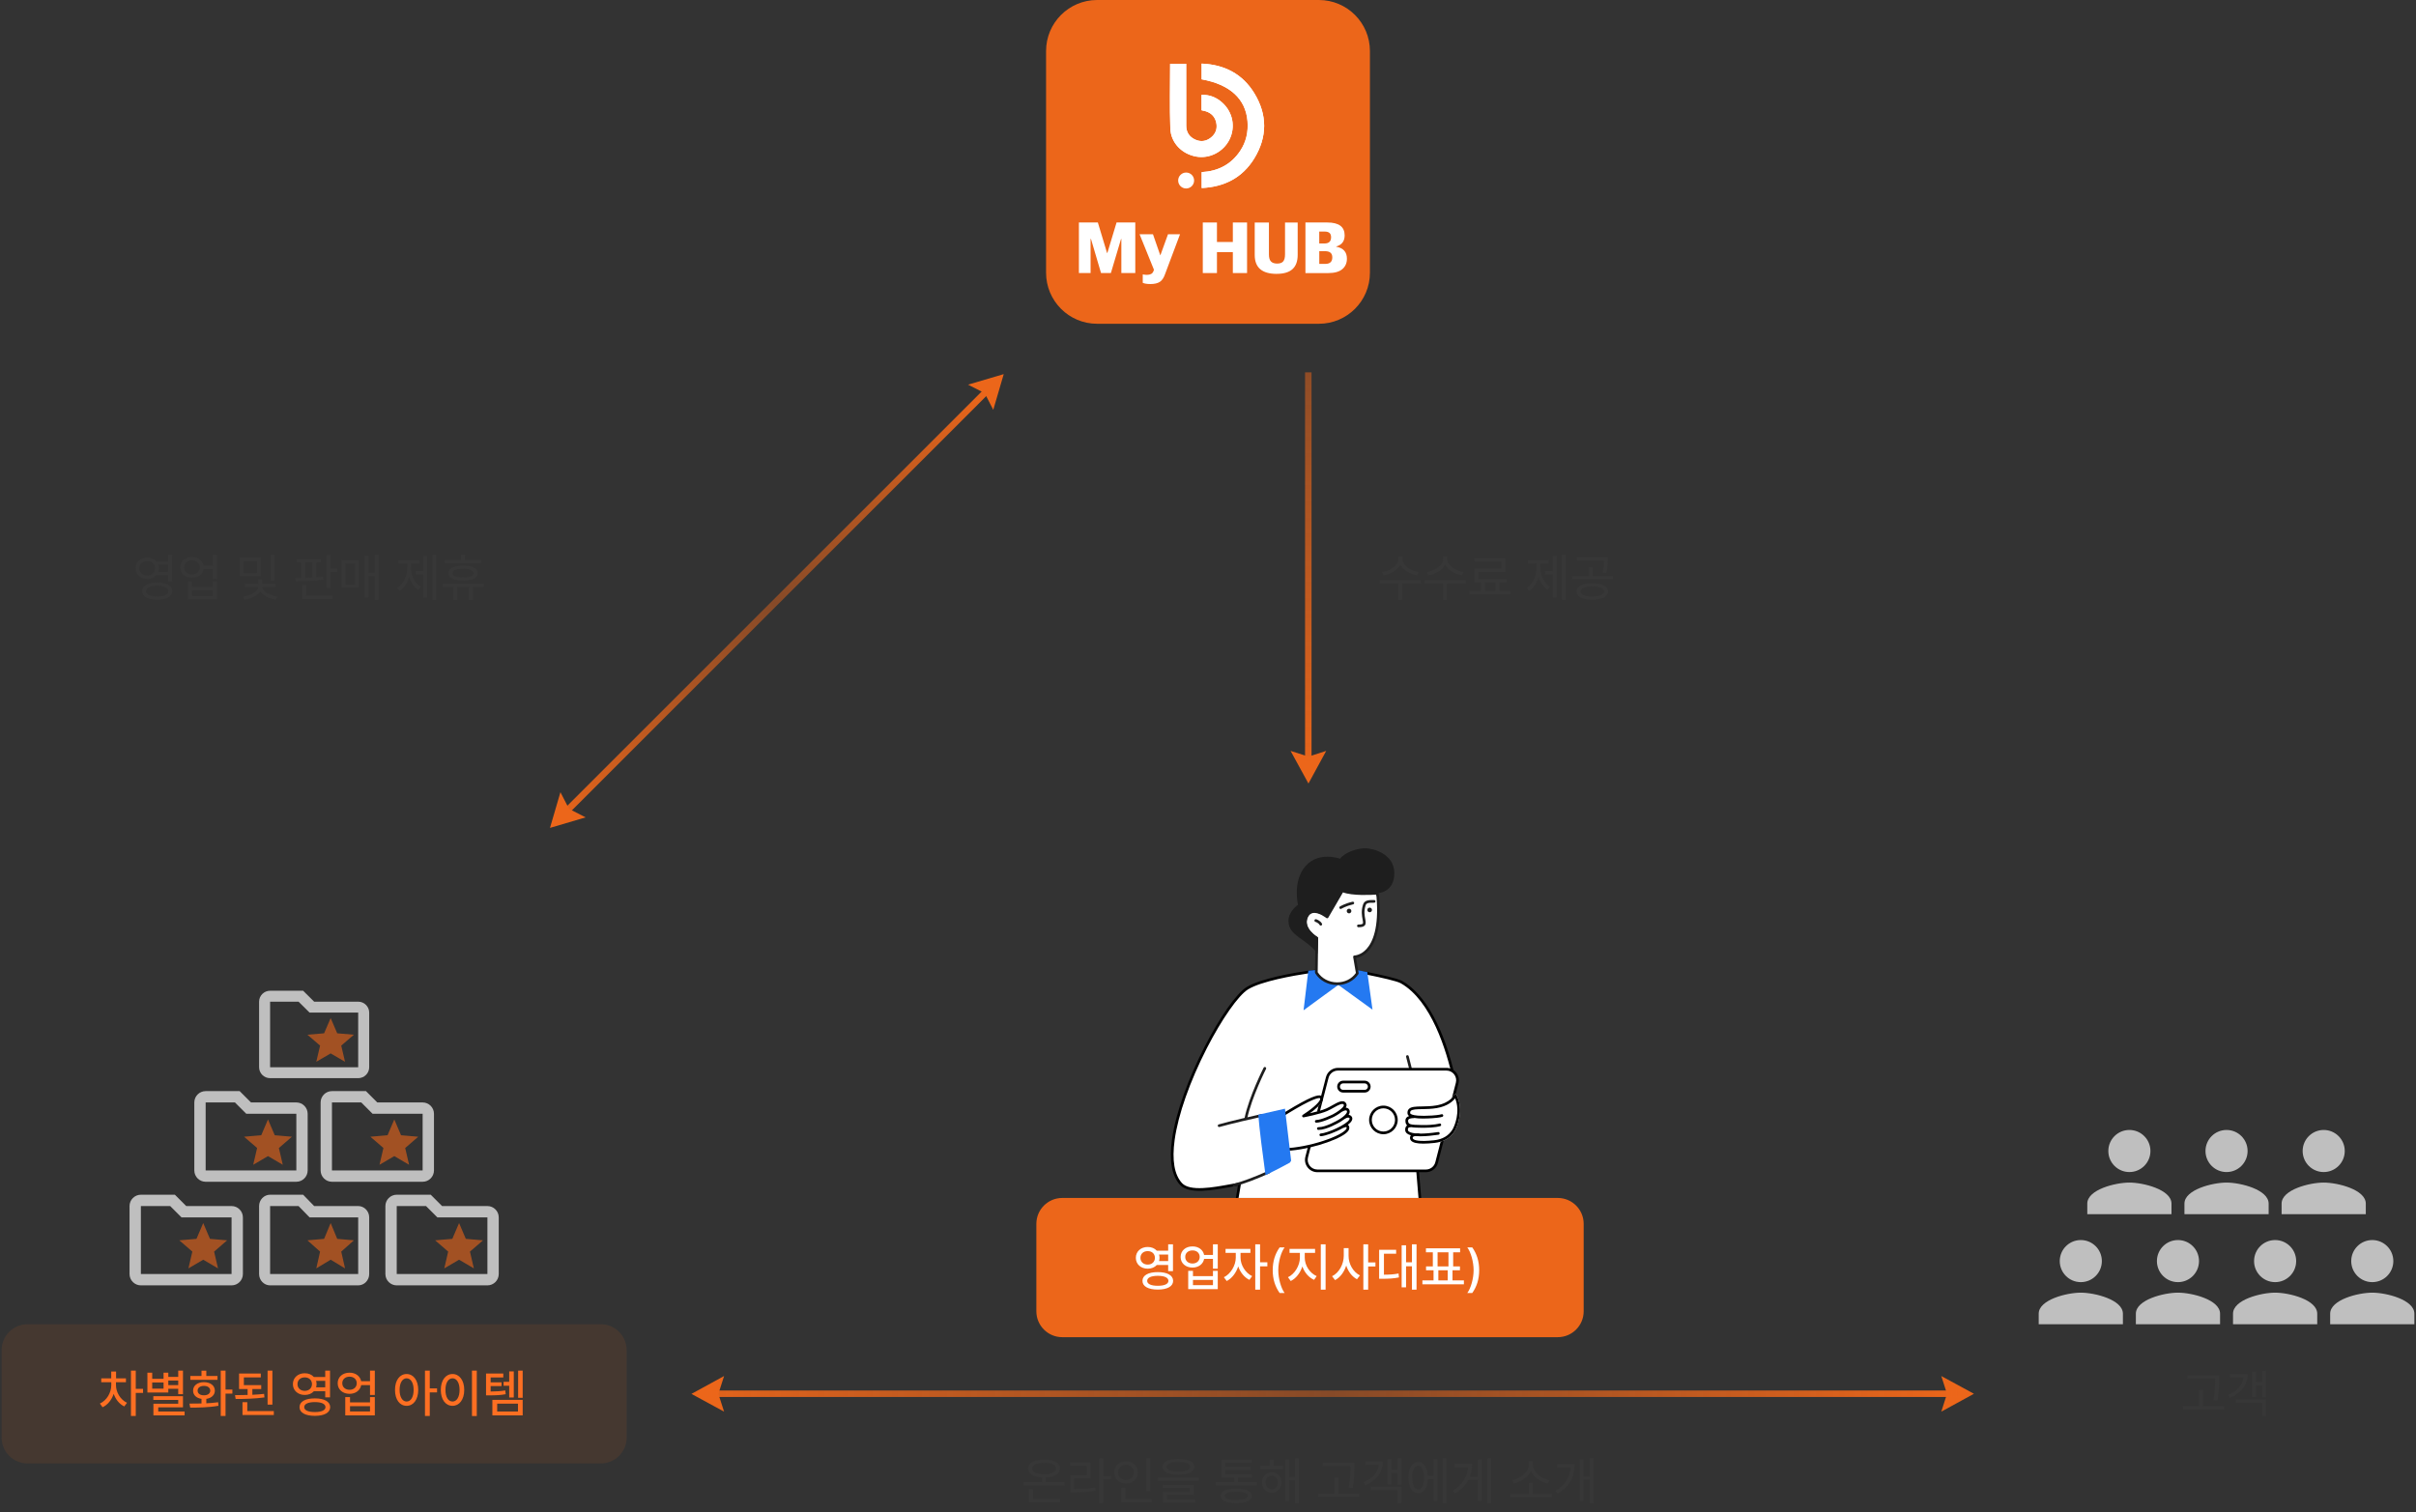 <svg width="746" height="467" viewBox="0 0 746 467" fill="none" xmlns="http://www.w3.org/2000/svg">
<rect x="0" y="0" width="746" height="467" fill="#333333" stroke="none"/>
<path d="M433.031 172.672C433.039 174.633 435.586 176.32 438.094 176.672L437.594 177.672C435.438 177.312 433.297 176.117 432.406 174.414C431.516 176.133 429.383 177.312 427.219 177.672L426.719 176.672C429.227 176.32 431.766 174.664 431.766 172.672V171.875H433.031V172.672ZM426.062 180.234V179.203H438.719V180.234H432.969V185.266H431.766V180.234H426.062ZM446.859 172.672C446.867 174.633 449.414 176.32 451.922 176.672L451.422 177.672C449.266 177.312 447.125 176.117 446.234 174.414C445.344 176.133 443.211 177.312 441.047 177.672L440.547 176.672C443.055 176.32 445.594 174.664 445.594 172.672V171.875H446.859V172.672ZM439.891 180.234V179.203H452.547V180.234H446.797V185.266H445.594V180.234H439.891ZM466.438 182.516V183.547H453.719V182.516H457.297V179.875H455.312V175.594H463.625V173.422H455.281V172.406H464.828V176.609H456.531V178.859H465.156V179.875H462.984V182.516H466.438ZM458.5 182.516H461.781V179.875H458.5V182.516ZM483.438 171.375V185.266H482.266V171.375H483.438ZM471.391 181.562C473.328 180.406 474.461 177.867 474.453 175.344V174.031H471.781V173.016H478.188V174.031H475.641V175.344C475.641 177.742 476.727 180.141 478.641 181.25L477.891 182.156C476.523 181.336 475.555 179.836 475.07 178.07C474.57 179.984 473.562 181.617 472.172 182.484L471.391 181.562ZM477.125 177.391V176.391H479.469V171.719H480.625V184.547H479.469V177.391H477.125ZM491.672 180.156C494.648 180.156 496.539 181.094 496.547 182.703C496.539 184.297 494.648 185.234 491.672 185.234C488.695 185.234 486.805 184.297 486.812 182.703C486.805 181.094 488.695 180.156 491.672 180.156ZM485.406 178.859V177.859H490.641V175.172H491.844V177.859H498.047V178.859H485.406ZM486.906 173.094V172.094H496.438V173.266C496.43 174.391 496.43 175.516 496.047 176.953L494.844 176.812C495.219 175.383 495.219 174.351 495.219 173.266V173.094H486.906ZM488.031 182.703C488.023 183.672 489.461 184.266 491.672 184.266C493.891 184.266 495.312 183.672 495.328 182.703C495.312 181.711 493.891 181.101 491.672 181.094C489.461 181.101 488.023 181.711 488.031 182.703Z" fill="#373737"/>
<path d="M45.466 172.219C46.638 172.211 47.63 172.656 48.279 173.391H51.919V171.375H53.154V179.609H51.919V177.625H48.279C47.638 178.359 46.638 178.805 45.466 178.797C43.388 178.805 41.849 177.445 41.857 175.516C41.849 173.57 43.388 172.211 45.466 172.219ZM43.029 175.516C43.029 176.805 44.044 177.758 45.466 177.75C46.841 177.758 47.872 176.805 47.872 175.516C47.872 174.195 46.841 173.273 45.466 173.281C44.044 173.273 43.029 174.195 43.029 175.516ZM43.888 182.578C43.88 180.906 45.661 179.937 48.544 179.937C51.419 179.937 53.2 180.906 53.2 182.578C53.2 184.266 51.419 185.234 48.544 185.234C45.661 185.234 43.88 184.266 43.888 182.578ZM45.091 182.578C45.083 183.625 46.411 184.258 48.544 184.25C50.677 184.258 52.005 183.625 51.997 182.578C52.005 181.523 50.677 180.898 48.544 180.891C46.411 180.898 45.083 181.523 45.091 182.578ZM48.864 174.391C48.989 174.734 49.06 175.109 49.06 175.516C49.06 175.906 48.989 176.273 48.872 176.609H51.919V174.391H48.864ZM59.294 172.031C61.154 172.023 62.575 173.109 62.841 174.703H65.747V171.375H66.982V178.828H65.747V175.719H62.849C62.607 177.359 61.177 178.453 59.294 178.453C57.177 178.453 55.677 177.141 55.685 175.234C55.677 173.351 57.177 172.023 59.294 172.031ZM56.857 175.234C56.857 176.5 57.864 177.414 59.294 177.422C60.693 177.414 61.7 176.5 61.7 175.234C61.7 173.953 60.693 173.062 59.294 173.078C57.864 173.062 56.857 173.953 56.857 175.234ZM58.029 185.078V179.531H59.263V181.297H65.747V179.531H66.982V185.078H58.029ZM59.263 184.078H65.747V182.281H59.263V184.078ZM80.56 172.281V177.937H74.044V172.281H80.56ZM75.044 184.266C77.435 184 79.732 182.648 79.732 181.266H75.622V180.312H79.747V178.953H80.966V180.312H85.122V181.266H80.997C80.99 182.617 83.224 183.969 85.607 184.266L85.185 185.219C83.099 184.93 81.193 183.945 80.365 182.664C79.529 183.976 77.575 184.93 75.482 185.219L75.044 184.266ZM75.247 176.969H79.357V173.281H75.247V176.969ZM83.56 179.359V171.375H84.763V179.359H83.56ZM99.091 172.703V173.703H97.669V178.305C98.38 178.258 99.083 178.187 99.747 178.109L99.841 179.031C97.021 179.469 93.755 179.539 91.341 179.531L91.2 178.516C91.763 178.516 92.365 178.508 92.997 178.492V173.703H91.591V172.703H99.091ZM93.325 184.969V180.641H94.529V183.937H102.654V184.969H93.325ZM94.2 178.469C94.943 178.453 95.708 178.422 96.466 178.383V173.703H94.2V178.469ZM100.794 181.609V171.391H102.013V175.609H104.107V176.656H102.013V181.609H100.794ZM116.888 171.375V185.266H115.7V177.906H113.763V184.562H112.591V171.672H113.763V176.891H115.7V171.375H116.888ZM105.497 181.531V173H110.81V181.531H105.497ZM106.654 180.547H109.654V173.984H106.654V180.547ZM134.7 171.375V185.266H133.529V171.375H134.7ZM122.654 181.562C124.591 180.406 125.724 177.867 125.716 175.344V174.031H123.044V173.016H129.45V174.031H126.904V175.344C126.904 177.742 127.99 180.141 129.904 181.25L129.154 182.156C127.786 181.336 126.818 179.836 126.333 178.07C125.833 179.984 124.825 181.617 123.435 182.484L122.654 181.562ZM128.388 177.391V176.391H130.732V171.719H131.888V184.547H130.732V177.391H128.388ZM148.575 172.922V173.922H137.31V172.922H142.372V171.297H143.575V172.922H148.575ZM136.654 181.266V180.25H149.372V181.266H146.013V185.297H144.794V181.266H141.2V185.297H139.966V181.266H136.654ZM138.45 177.016C138.435 175.539 140.138 174.719 142.982 174.719C145.802 174.719 147.505 175.539 147.513 177.016C147.505 178.484 145.802 179.312 142.982 179.312C140.138 179.312 138.435 178.484 138.45 177.016ZM139.716 177.016C139.7 177.867 140.911 178.367 142.982 178.359C145.029 178.367 146.232 177.867 146.247 177.016C146.232 176.156 145.029 175.672 142.982 175.656C140.911 175.672 139.7 176.156 139.716 177.016Z" fill="#373737"/>
<path d="M110.6 309.375H97L93.6 306H83.4C81.53 306 80 307.519 80 309.375V329.625C80 331.481 81.53 333 83.4 333H110.6C112.47 333 114 331.481 114 329.625V312.75C114 310.894 112.47 309.375 110.6 309.375ZM110.6 329.625H83.4V309.375H92.189L95.589 312.75H110.6V329.625Z" fill="#BFBFBF"/>
<path d="M98.836 322.942L97.663 327.937L102.1 325.356L106.537 327.937L105.364 322.942L109.274 319.584L104.123 319.146L102.1 314.437L100.077 319.146L94.926 319.584L98.836 322.942Z" fill="#EC661A" fill-opacity="0.6"/>
<path d="M91.5 340.5H77.5L74 337H63.5C61.575 337 60 338.575 60 340.5V361.5C60 363.425 61.575 365 63.5 365H91.5C93.425 365 95 363.425 95 361.5V344C95 342.075 93.425 340.5 91.5 340.5ZM91.5 361.5H63.5V340.5H72.547L76.047 344H91.5V361.5Z" fill="#BFBFBF"/>
<path d="M79.39 354.57L78.183 359.75L82.75 357.072L87.317 359.75L86.11 354.57L90.135 351.087L84.832 350.632L82.75 345.75L80.668 350.632L75.365 351.087L79.39 354.57Z" fill="#EC661A" fill-opacity="0.6"/>
<path d="M130.5 340.5H116.5L113 337H102.5C100.575 337 99 338.575 99 340.5V361.5C99 363.425 100.575 365 102.5 365H130.5C132.425 365 134 363.425 134 361.5V344C134 342.075 132.425 340.5 130.5 340.5ZM130.5 361.5H102.5V340.5H111.548L115.047 344H130.5V361.5Z" fill="#BFBFBF"/>
<path d="M118.39 354.57L117.182 359.75L121.75 357.072L126.317 359.75L125.11 354.57L129.135 351.087L123.832 350.632L121.75 345.75L119.667 350.632L114.365 351.087L118.39 354.57Z" fill="#EC661A" fill-opacity="0.6"/>
<path d="M71.5 372.5H57.5L54 369H43.5C41.575 369 40 370.575 40 372.5V393.5C40 395.425 41.575 397 43.5 397H71.5C73.425 397 75 395.425 75 393.5V376C75 374.075 73.425 372.5 71.5 372.5ZM71.5 393.5H43.5V372.5H52.547L56.047 376H71.5V393.5Z" fill="#BFBFBF"/>
<path d="M59.39 386.57L58.182 391.75L62.75 389.072L67.317 391.75L66.11 386.57L70.135 383.087L64.832 382.632L62.75 377.75L60.667 382.632L55.365 383.087L59.39 386.57Z" fill="#EC661A" fill-opacity="0.6"/>
<path d="M110.6 372.5H97L93.6 369H83.4C81.53 369 80 370.575 80 372.5V393.5C80 395.425 81.53 397 83.4 397H110.6C112.47 397 114 395.425 114 393.5V376C114 374.075 112.47 372.5 110.6 372.5ZM110.6 393.5H83.4V372.5H92.189L95.589 376H110.6V393.5Z" fill="#BFBFBF"/>
<path d="M98.836 386.57L97.663 391.75L102.1 389.072L106.537 391.75L105.364 386.57L109.274 383.087L104.123 382.632L102.1 377.75L100.077 382.632L94.926 383.087L98.836 386.57Z" fill="#EC661A" fill-opacity="0.6"/>
<path d="M150.5 372.5H136.5L133 369H122.5C120.575 369 119 370.575 119 372.5V393.5C119 395.425 120.575 397 122.5 397H150.5C152.425 397 154 395.425 154 393.5V376C154 374.075 152.425 372.5 150.5 372.5ZM150.5 393.5H122.5V372.5H131.548L135.047 376H150.5V393.5Z" fill="#BFBFBF"/>
<path d="M138.39 386.57L137.182 391.75L141.75 389.072L146.317 391.75L145.11 386.57L149.135 383.087L143.832 382.632L141.75 377.75L139.667 382.632L134.365 383.087L138.39 386.57Z" fill="#EC661A" fill-opacity="0.6"/>
<path d="M0.5 417C0.5 412.582 4.082 409 8.5 409H185.5C189.918 409 193.5 412.582 193.5 417V444C193.5 448.418 189.918 452 185.5 452H8.5C4.082 452 0.5 448.418 0.5 444V417Z" fill="#EC661A" fill-opacity="0.1"/>
<path d="M35.812 427.828C35.812 429.984 37.133 432.266 39.219 433.266L38.375 434.391C36.852 433.672 35.703 432.211 35.109 430.5C34.492 432.351 33.273 433.898 31.672 434.641L30.844 433.5C32.977 432.523 34.352 430.133 34.359 427.828V426.906H31.266V425.719H34.344V423.609H35.844V425.719H38.891V426.906H35.812V427.828ZM40.438 437.328V423.328H41.922V428.969H44.172V430.219H41.922V437.328H40.438ZM56.5 423.328V430.609H55.031V428.937H51.969V430.094H45.516V423.969H47V425.859H50.5V423.969H51.969V425.25H55.031V423.328H56.5ZM47 428.906H50.5V427H47V428.906ZM47.344 432.391V431.234H56.5V434.672H48.859V435.969H57V437.156H47.375V433.562H55.031V432.391H47.344ZM51.969 427.797H55.031V426.391H51.969V427.797ZM69.641 423.328V429.187H71.75V430.437H69.641V437.328H68.156V423.328H69.641ZM58.5 433.516C59.602 433.516 60.883 433.516 62.219 433.476V432.055C60.641 431.82 59.609 430.867 59.625 429.516C59.609 427.937 60.977 426.898 62.969 426.891C64.953 426.898 66.336 427.937 66.344 429.516C66.336 430.867 65.289 431.828 63.703 432.055V433.422C64.945 433.359 66.195 433.258 67.359 433.094L67.453 434.187C64.422 434.726 61.148 434.758 58.734 434.75L58.5 433.516ZM58.766 426.172V424.984H62.219V423.359H63.703V424.984H67.156V426.172H58.766ZM61.016 429.516C61.016 430.406 61.797 430.961 62.969 430.953C64.141 430.961 64.914 430.406 64.922 429.516C64.914 428.617 64.141 428.047 62.969 428.047C61.797 428.047 61.016 428.617 61.016 429.516ZM80.656 427.812V429.016H77.922V430.789C79.164 430.726 80.398 430.641 81.547 430.516L81.656 431.609C78.672 432.016 75.398 432.101 72.766 432.094L72.562 430.906C73.758 430.898 75.086 430.883 76.453 430.844V429.016H73.812V424.219H80.531V425.422H75.297V427.812H80.656ZM74.875 437.031V433.078H76.359V435.828H84.547V437.031H74.875ZM82.625 433.828V423.328H84.109V433.828H82.625ZM94.109 424.141C95.273 424.133 96.266 424.57 96.922 425.297H100.422V423.328H101.906V431.594H100.422V429.703H96.914C96.258 430.422 95.266 430.851 94.109 430.844C92 430.851 90.43 429.453 90.438 427.5C90.43 425.523 92 424.133 94.109 424.141ZM91.859 427.5C91.852 428.726 92.797 429.594 94.109 429.578C95.383 429.594 96.328 428.726 96.328 427.5C96.328 426.242 95.383 425.406 94.109 425.422C92.797 425.406 91.852 426.242 91.859 427.5ZM92.484 434.609C92.477 432.898 94.289 431.898 97.219 431.906C100.133 431.898 101.945 432.898 101.953 434.609C101.945 436.312 100.133 437.305 97.219 437.297C94.289 437.305 92.477 436.312 92.484 434.609ZM93.938 434.609C93.93 435.57 95.164 436.133 97.219 436.125C99.273 436.133 100.5 435.57 100.5 434.609C100.5 433.609 99.273 433.055 97.219 433.047C95.164 433.055 93.93 433.609 93.938 434.609ZM97.602 426.484C97.695 426.797 97.75 427.141 97.75 427.5C97.75 427.844 97.695 428.18 97.602 428.484H100.422V426.484H97.602ZM107.938 423.969C109.781 423.953 111.211 425.023 111.516 426.594H114.25V423.328H115.734V430.844H114.25V427.812H111.523C111.234 429.422 109.797 430.5 107.938 430.5C105.797 430.5 104.258 429.148 104.266 427.219C104.258 425.312 105.797 423.953 107.938 423.969ZM105.688 427.219C105.68 428.414 106.617 429.25 107.938 429.25C109.234 429.25 110.156 428.414 110.156 427.219C110.156 426.016 109.234 425.195 107.938 425.203C106.617 425.195 105.68 426.016 105.688 427.219ZM106.609 437.156V431.516H108.078V433.141H114.25V431.516H115.734V437.156H106.609ZM108.078 435.937H114.25V434.312H108.078V435.937ZM125.547 424.375C127.641 424.383 129.133 426.289 129.141 429.281C129.133 432.305 127.641 434.211 125.547 434.203C123.453 434.211 121.961 432.305 121.969 429.281C121.961 426.289 123.453 424.383 125.547 424.375ZM123.391 429.281C123.383 431.508 124.273 432.875 125.547 432.875C126.844 432.875 127.719 431.508 127.719 429.281C127.719 427.086 126.844 425.711 125.547 425.703C124.273 425.711 123.383 427.086 123.391 429.281ZM131.219 437.328V423.328H132.703V428.812H134.953V430.062H132.703V437.328H131.219ZM147.219 423.328V437.359H145.734V423.328H147.219ZM136.109 429.281C136.109 426.289 137.617 424.383 139.734 424.375C141.812 424.383 143.344 426.289 143.344 429.281C143.344 432.305 141.812 434.211 139.734 434.203C137.617 434.211 136.109 432.305 136.109 429.281ZM137.547 429.281C137.539 431.508 138.43 432.875 139.734 432.875C141.016 432.875 141.906 431.508 141.906 429.281C141.906 427.086 141.016 425.711 139.734 425.703C138.43 425.711 137.539 427.086 137.547 429.281ZM155.406 424.219V425.437H151.5V426.953H154.859V428.109H151.5V429.781C153.352 429.766 154.562 429.695 156 429.437L156.141 430.609C154.531 430.914 153.195 430.969 150.984 430.969H150.078V424.219H155.406ZM152.031 437.156V432.359H161.391V437.156H152.031ZM153.516 435.953H159.938V433.531H153.516V435.953ZM155.5 428V426.797H157.234V423.562H158.641V431.625H157.234V428H155.5ZM159.984 431.734V423.328H161.391V431.734H159.984Z" fill="#FD6F22"/>
<path d="M320 378C320 373.582 323.582 370 328 370H481C485.418 370 489 373.582 489 378V405C489 409.418 485.418 413 481 413H328C323.582 413 320 409.418 320 405V378Z" fill="#EC661A"/>
<path d="M354.391 385.141C355.555 385.133 356.547 385.57 357.203 386.297H360.703V384.328H362.188V392.594H360.703V390.703H357.195C356.539 391.422 355.547 391.851 354.391 391.844C352.281 391.851 350.711 390.453 350.719 388.5C350.711 386.523 352.281 385.133 354.391 385.141ZM352.141 388.5C352.133 389.726 353.078 390.594 354.391 390.578C355.664 390.594 356.609 389.726 356.609 388.5C356.609 387.242 355.664 386.406 354.391 386.422C353.078 386.406 352.133 387.242 352.141 388.5ZM352.766 395.609C352.758 393.898 354.57 392.898 357.5 392.906C360.414 392.898 362.227 393.898 362.234 395.609C362.227 397.312 360.414 398.305 357.5 398.297C354.57 398.305 352.758 397.312 352.766 395.609ZM354.219 395.609C354.211 396.57 355.445 397.133 357.5 397.125C359.555 397.133 360.781 396.57 360.781 395.609C360.781 394.609 359.555 394.055 357.5 394.047C355.445 394.055 354.211 394.609 354.219 395.609ZM357.883 387.484C357.977 387.797 358.031 388.141 358.031 388.5C358.031 388.844 357.977 389.18 357.883 389.484H360.703V387.484H357.883ZM368.219 384.969C370.062 384.953 371.492 386.023 371.797 387.594H374.531V384.328H376.016V391.844H374.531V388.812H371.805C371.516 390.422 370.078 391.5 368.219 391.5C366.078 391.5 364.539 390.148 364.547 388.219C364.539 386.312 366.078 384.953 368.219 384.969ZM365.969 388.219C365.961 389.414 366.898 390.25 368.219 390.25C369.516 390.25 370.438 389.414 370.438 388.219C370.438 387.016 369.516 386.195 368.219 386.203C366.898 386.195 365.961 387.016 365.969 388.219ZM366.891 398.156V392.516H368.359V394.141H374.531V392.516H376.016V398.156H366.891ZM368.359 396.937H374.531V395.312H368.359V396.937ZM383.047 388.453C383.039 390.664 384.5 393.133 386.625 394.141L385.781 395.297C384.211 394.547 382.961 392.969 382.328 391.141C381.688 393.133 380.375 394.859 378.781 395.656L377.906 394.484C380.031 393.461 381.57 390.82 381.578 388.453V386.969H378.422V385.734H386.094V386.969H383.047V388.453ZM387.594 398.328V384.328H389.078V389.875H391.328V391.125H389.078V398.328H387.594ZM392.984 392.312C392.984 389.539 393.727 387.234 395.125 385.266H396.656C395.57 386.719 394.711 389.687 394.703 392.312C394.711 394.937 395.57 397.898 396.656 399.359H395.125C393.727 397.391 392.984 395.086 392.984 392.312ZM402.875 388.453C402.867 390.797 404.406 393.219 406.562 394.141L405.75 395.297C404.102 394.57 402.789 393.023 402.141 391.156C401.492 393.156 400.18 394.859 398.547 395.656L397.688 394.484C399.797 393.492 401.359 390.867 401.375 388.453V386.969H398.172V385.734H406.062V386.969H402.875V388.453ZM407.828 398.328V384.328H409.312V398.328H407.828ZM416.406 387.891C416.391 390.367 417.836 392.906 419.922 393.922L419 395.109C417.477 394.312 416.297 392.75 415.68 390.883C415.055 392.867 413.828 394.547 412.234 395.375L411.312 394.172C413.461 393.141 414.914 390.453 414.922 387.891V385.5H416.406V387.891ZM420.969 398.328V384.328H422.453V389.906H424.703V391.172H422.453V398.328H420.969ZM437.391 384.328V398.328H435.969V391.094H434.156V397.609H432.797V384.609H434.156V389.875H435.969V384.328H437.391ZM425.844 394.969V386.016H431.094V387.219H427.328V393.703C429.047 393.695 430.344 393.617 431.844 393.328L431.953 394.547C430.273 394.898 428.82 394.953 426.781 394.969H425.844ZM452.016 395.453V396.672H439.203V395.453H442.641V392.344H440.328V391.141H442.422V386.781H440.297V385.562H450.844V386.781H448.703V391.141H450.797V392.344H448.5V395.453H452.016ZM443.891 391.141H447.25V386.781H443.891V391.141ZM444.125 395.453H447.016V392.344H444.125V395.453ZM456.734 392.312C456.734 395.086 455.992 397.391 454.594 399.359H453.062C454.148 397.906 455.008 394.937 455.016 392.312C455.008 389.687 454.148 386.726 453.062 385.266H454.594C455.992 387.234 456.734 389.539 456.734 392.312Z" fill="white"/>
<g clip-path="url(#clip0_1_209)">
<path d="M448.978 333.138C443.953 310.525 435.363 304.835 432.758 303.344C430.667 302.146 418.572 299.951 418.572 299.951H405.932C405.932 299.951 390.552 301.877 385.142 305.23C376.824 310.388 354.183 354.282 364.668 365.69C367.758 369.054 377.47 366.512 382.749 365.69L379.315 386.019L439.634 384.603L437.384 357.611C437.384 357.611 450.909 341.825 448.978 333.137V333.138Z" fill="white"/>
<path d="M449.381 333.047C445.989 317.777 440.158 307.1 432.963 302.982C431.555 302.176 425.953 300.969 422.183 300.219C420.654 299.915 419.425 299.684 418.902 299.588C418.768 299.563 418.68 299.548 418.645 299.541L418.608 299.534H405.93L405.879 299.538C405.752 299.554 405.055 299.642 403.976 299.802C399.663 300.434 389.26 302.186 384.921 304.876C378.583 308.807 364.269 334.547 361.878 351.972C360.985 358.495 361.818 363.206 364.361 365.97C367.107 368.959 374.533 367.596 379.958 366.601C380.765 366.452 381.537 366.311 382.241 366.193L378.82 386.446L440.082 385.008L437.81 357.749C438.427 357.015 441.455 353.342 444.255 348.852C448.483 342.079 450.206 336.76 449.381 333.047ZM379.807 385.593L383.252 365.192L382.684 365.28C381.824 365.414 380.845 365.593 379.807 365.784C374.574 366.744 367.408 368.059 364.972 365.409C362.605 362.834 361.842 358.352 362.702 352.085C363.766 344.322 367.391 333.99 372.647 323.742C377.266 314.73 382.376 307.432 385.36 305.582C389.443 303.051 399.484 301.319 403.873 300.66C405.04 300.484 405.807 300.383 405.957 300.365H418.533C419.588 300.557 420.901 300.806 422.303 301.085C426.448 301.916 431.356 303.018 432.552 303.702C441.982 309.101 446.636 324.517 448.571 333.228C450.434 341.614 437.201 357.186 437.067 357.342L436.954 357.473L439.182 384.2L379.807 385.593Z" fill="black"/>
<path d="M436.987 336.488C436.799 336.488 436.628 336.36 436.583 336.169C435.433 331.322 434.181 326.47 434.169 326.422C434.112 326.199 434.245 325.973 434.468 325.915C434.69 325.859 434.916 325.992 434.974 326.214C434.988 326.262 436.24 331.121 437.394 335.976C437.447 336.199 437.309 336.423 437.086 336.476C437.055 336.484 437.022 336.488 436.99 336.488H436.987Z" fill="#1E1E1E"/>
<path d="M381.007 366.45C380.823 366.45 380.655 366.326 380.605 366.14C380.547 365.917 380.68 365.691 380.903 365.633C383.667 364.913 387.201 363.599 391.407 361.724L389.278 344.998C380.539 346.932 376.594 348.067 376.554 348.078C376.333 348.143 376.104 348.015 376.039 347.794C375.976 347.573 376.102 347.344 376.323 347.279C376.363 347.268 380.463 346.089 389.542 344.088C389.657 344.063 389.775 344.088 389.871 344.154C389.966 344.221 390.029 344.325 390.044 344.442L392.269 361.925C392.292 362.106 392.194 362.282 392.027 362.357C387.654 364.316 383.983 365.69 381.112 366.437C381.077 366.445 381.042 366.45 381.007 366.45Z" fill="#1E1E1E"/>
<path d="M449.333 331.564C448.682 330.722 447.697 330.239 446.633 330.239H413.129C411.571 330.239 410.211 331.292 409.822 332.8L403.476 357.361C403.21 358.392 403.431 359.464 404.082 360.306C404.733 361.148 405.718 361.63 406.782 361.63H440.286C441.844 361.63 443.204 360.577 443.592 359.069L449.939 334.508C450.205 333.477 449.984 332.404 449.333 331.563V331.564Z" fill="white"/>
<path d="M446.633 329.824H413.128C411.382 329.824 409.857 331.005 409.419 332.697L403.072 357.258C402.446 359.682 404.276 362.046 406.782 362.046H440.286C442.033 362.046 443.558 360.866 443.996 359.174L450.342 334.613C450.968 332.189 449.139 329.824 446.633 329.824ZM449.537 334.405L443.191 358.966C442.849 360.291 441.653 361.216 440.286 361.216H406.782C405.847 361.216 404.982 360.793 404.409 360.052C403.836 359.313 403.642 358.37 403.876 357.465L410.223 332.904C410.565 331.579 411.76 330.654 413.127 330.654H446.631C447.566 330.654 448.431 331.078 449.004 331.818C449.577 332.557 449.771 333.5 449.537 334.405Z" fill="black"/>
<path d="M433.895 349.063C433.912 349.45 434.099 349.802 434.435 350.079C434.733 350.325 435.145 350.509 435.64 350.645C435.494 350.82 435.406 351.027 435.381 351.26C435.335 351.683 435.467 352.065 435.766 352.364C436.339 352.937 437.565 353.221 439.486 353.221C440.454 353.221 441.598 353.148 442.923 353.005C445.739 352.699 447.838 351.471 449.163 349.355C449.899 348.181 452.151 342.844 449.731 338.191C449.66 338.05 449.512 337.964 449.354 337.967C449.197 337.971 449.054 338.064 448.987 338.206C448.939 338.306 447.755 340.689 443.498 341.42C441.95 341.685 440.442 341.71 439.111 341.733C437.113 341.767 435.67 341.79 434.971 342.572C434.674 342.906 434.548 343.351 434.601 343.894C434.634 344.226 434.81 344.493 435.097 344.706C434.186 345.006 433.955 345.589 433.955 346.101C433.955 346.806 434.131 347.28 434.489 347.6C434.408 347.655 434.333 347.715 434.269 347.783C433.857 348.214 433.883 348.809 433.895 349.063Z" fill="white"/>
<path d="M433.895 349.063C433.912 349.45 434.099 349.802 434.435 350.079C434.733 350.325 435.145 350.509 435.64 350.645C435.494 350.82 435.406 351.027 435.381 351.26C435.335 351.683 435.467 352.065 435.766 352.364C436.339 352.937 437.565 353.221 439.486 353.221C440.454 353.221 441.598 353.148 442.923 353.005C445.739 352.699 447.838 351.471 449.163 349.355C449.899 348.181 452.151 342.844 449.731 338.191C449.66 338.05 449.512 337.964 449.354 337.967C449.197 337.971 449.054 338.064 448.987 338.206C448.939 338.306 447.755 340.689 443.498 341.42C441.95 341.685 440.442 341.71 439.111 341.733C437.113 341.767 435.67 341.79 434.971 342.572C434.674 342.906 434.548 343.351 434.601 343.894C434.634 344.226 434.81 344.493 435.097 344.706C434.186 345.006 433.955 345.589 433.955 346.101C433.955 346.806 434.131 347.28 434.489 347.6C434.408 347.655 434.333 347.715 434.269 347.783C433.857 348.214 433.883 348.809 433.895 349.063ZM434.868 348.357C435.034 348.183 435.373 348.146 435.629 348.146C435.67 348.146 435.71 348.138 435.748 348.126C436.56 348.276 437.654 348.292 439.054 348.316C439.26 348.319 439.459 348.321 439.654 348.321C443.061 348.321 444.635 347.839 444.705 347.818C444.924 347.748 445.045 347.515 444.977 347.296C444.908 347.077 444.675 346.956 444.456 347.025C444.441 347.03 442.734 347.545 439.067 347.485C435.265 347.424 434.785 347.27 434.785 346.101C434.785 345.483 435.748 345.343 436.557 345.335C436.621 345.335 436.681 345.318 436.734 345.292C438.236 345.551 440.305 345.489 442.214 345.372C444.569 345.225 445.301 344.96 445.377 344.93C445.59 344.845 445.695 344.604 445.61 344.39C445.527 344.178 445.286 344.073 445.072 344.156C445.07 344.158 444.379 344.405 442.163 344.543C440.378 344.654 438.906 344.664 437.789 344.575C436.087 344.438 435.452 344.08 435.428 343.812C435.388 343.406 435.502 343.225 435.59 343.125C436.047 342.613 437.473 342.59 439.124 342.564C440.486 342.54 442.028 342.515 443.639 342.238C446.96 341.669 448.604 340.131 449.303 339.233C451.025 343.371 449.109 347.881 448.461 348.913C447.277 350.805 445.384 351.902 442.834 352.18C438.063 352.696 436.726 352.15 436.354 351.778C436.233 351.657 436.186 351.524 436.206 351.348C436.216 351.248 436.258 351.178 436.344 351.11C436.505 350.986 436.761 350.919 437.038 350.886C437.523 350.933 438.045 350.953 438.589 350.953C440.371 350.953 442.397 350.732 444.175 350.471C444.401 350.438 444.559 350.227 444.526 349.999C444.491 349.772 444.281 349.616 444.054 349.649C441.631 350.006 439.843 350.131 438.518 350.126C438.48 350.106 438.44 350.091 438.395 350.084C438.287 350.068 437.674 349.986 437.03 350.053C435.751 349.918 435.195 349.629 434.964 349.438C434.758 349.269 434.728 349.121 434.724 349.025C434.712 348.769 434.722 348.51 434.868 348.357Z" fill="black"/>
<path d="M384.69 345.822C384.662 345.822 384.632 345.818 384.604 345.813C384.38 345.765 384.237 345.546 384.284 345.322C385.718 338.532 390.132 329.862 390.175 329.776C390.28 329.572 390.53 329.492 390.733 329.595C390.937 329.699 391.019 329.95 390.914 330.153C390.871 330.239 386.507 338.811 385.096 345.493C385.054 345.689 384.881 345.822 384.69 345.822Z" fill="#1E1E1E"/>
<path d="M416.851 346.132C416.647 346.532 416.215 346.961 415.642 347.384C415.657 347.392 415.671 347.399 415.682 347.407C415.89 347.54 416.129 347.819 416.086 348.392C416.049 348.867 415.694 349.353 415.002 349.88C412.016 352.148 402.734 354.983 396.166 354.983C395.208 354.983 394.31 354.923 393.496 354.792C393.313 354.763 393.174 354.617 393.157 354.44L392.455 346.56C392.442 346.419 392.51 346.281 392.633 346.202C392.667 346.18 396 344.03 399.462 342.077C405.857 338.472 407.275 338.54 407.818 339.081C408.056 339.319 408.16 339.626 408.119 339.972C407.969 341.177 405.815 342.892 404.206 344.018C405.767 343.678 407.871 343.165 409.113 342.635C409.716 342.376 410.347 342.036 410.955 341.705C412.675 340.772 414.301 339.892 415.098 341.086C415.266 341.338 415.31 341.634 415.224 341.944C415.184 342.094 415.113 342.243 415.015 342.396C415.138 342.396 415.257 342.408 415.373 342.437C415.691 342.519 415.936 342.715 416.083 343.005C416.312 343.459 416.24 343.955 415.872 344.493C415.92 344.493 415.97 344.501 416.016 344.508C416.35 344.565 416.627 344.741 416.818 345.015C416.979 345.24 417.114 345.619 416.851 346.132Z" fill="white"/>
<path d="M417.381 344.902C417.185 344.611 416.901 344.425 416.559 344.365C416.511 344.357 416.461 344.35 416.411 344.349C416.788 343.779 416.861 343.251 416.627 342.771C416.476 342.462 416.225 342.255 415.9 342.168C415.782 342.137 415.659 342.124 415.533 342.125C415.632 341.964 415.706 341.805 415.747 341.647C415.835 341.318 415.789 341.004 415.618 340.737C414.801 339.47 413.135 340.403 411.372 341.393C410.747 341.743 410.101 342.105 409.484 342.379C408.212 342.94 406.055 343.485 404.455 343.845C406.106 342.652 408.313 340.833 408.466 339.555C408.509 339.189 408.403 338.864 408.158 338.612C407.602 338.037 406.149 337.966 399.595 341.788C396.047 343.859 392.631 346.139 392.596 346.162C392.47 346.247 392.4 346.393 392.413 346.542L393.132 354.896C393.149 355.086 393.292 355.24 393.479 355.27C394.313 355.409 395.235 355.472 396.216 355.472C402.948 355.472 412.459 352.467 415.52 350.062C416.229 349.505 416.592 348.988 416.63 348.485C416.675 347.877 416.43 347.582 416.217 347.441C416.204 347.432 416.19 347.424 416.175 347.416C416.763 346.966 417.205 346.512 417.414 346.087C417.683 345.543 417.545 345.141 417.381 344.902ZM416.669 345.72C415.872 347.341 409.865 349.976 407.81 350.099C407.581 350.112 407.406 350.308 407.42 350.537C407.433 350.758 407.615 350.928 407.835 350.928H407.86C409.238 350.845 412.381 349.714 414.718 348.37C414.777 348.37 414.837 348.355 414.894 348.326C415.221 348.156 415.651 348.062 415.76 348.135C415.784 348.15 415.815 348.243 415.802 348.424C415.794 348.538 415.699 348.865 415.006 349.41C411.744 351.974 400.256 355.376 393.933 354.499L393.262 346.717C394.042 346.202 396.942 344.3 399.95 342.542C406.724 338.587 407.532 339.163 407.562 339.189C407.614 339.243 407.659 339.311 407.642 339.455C407.503 340.624 404.268 343.068 402.262 344.335C402.093 344.442 402.023 344.652 402.096 344.838C402.169 345.024 402.363 345.131 402.559 345.094C402.762 345.056 407.534 344.146 409.819 343.138C410.472 342.849 411.136 342.477 411.777 342.117C413.386 341.215 414.555 340.619 414.92 341.187C414.952 341.237 414.98 341.305 414.945 341.434C414.85 341.795 414.419 342.243 413.864 342.69C413.862 342.69 413.861 342.69 413.861 342.69C413.723 342.769 413.628 342.833 413.595 342.856C413.545 342.891 413.505 342.934 413.475 342.984C412.835 343.452 412.109 343.89 411.553 344.181C411.518 344.198 408.08 345.905 406.43 345.924C406.201 345.926 406.016 346.115 406.02 346.345C406.021 346.572 406.207 346.755 406.435 346.755H406.44C408.28 346.731 411.777 344.996 411.931 344.92C412.14 344.81 413.323 344.178 414.324 343.381C414.769 343.125 415.367 342.884 415.689 342.97C415.78 342.994 415.837 343.042 415.882 343.135C416.101 343.585 415.491 344.294 414.683 344.936L414.668 344.946C414.668 344.946 414.659 344.953 414.656 344.955C414.641 344.965 414.628 344.976 414.616 344.988C414.145 345.355 413.612 345.697 413.14 345.953C413.135 345.953 413.13 345.958 413.125 345.961C413.087 345.983 409.406 348.146 407.162 348.146H407.084C406.863 348.14 406.666 348.322 406.661 348.551C406.654 348.781 406.837 348.97 407.066 348.976H407.159C409.603 348.976 413.299 346.821 413.54 346.678C413.632 346.63 414.385 346.213 415.139 345.631C415.139 345.631 415.141 345.631 415.143 345.631C415.337 345.489 415.991 345.107 416.416 345.182C416.537 345.204 416.622 345.262 416.695 345.367C416.72 345.405 416.78 345.494 416.669 345.72Z" fill="black"/>
<path d="M398.67 358.496L398.285 359.079C397.222 359.667 394.28 361.269 390.758 362.953C389.859 356.431 388.837 348.498 388.533 344.299C390.921 343.736 393.659 343.112 396.767 342.432L398.672 358.496H398.67Z" fill="#2479F1"/>
<path d="M406.991 299.534L407.891 299.95L408.793 300.365L414.017 302.771L414.733 303.101L413.233 304.197L402.503 312.04L403.873 300.66L403.924 300.23L403.976 299.802L406.991 299.534Z" fill="#2479F1"/>
<path d="M423.794 311.845L413.233 304.197L412.569 303.716L414.017 302.771H414.018L417.71 300.365L418.346 299.95L418.902 299.588C419.425 299.684 420.654 299.915 422.183 300.219L422.243 300.655L422.303 301.085L423.794 311.845Z" fill="#2479F1"/>
<path d="M425.445 276.976C425.393 276.667 425.307 276.199 425.249 275.872C425.249 275.872 417.619 276.496 414.495 275.093L409.784 283.201C409.784 283.201 405.133 279.459 403.418 283.201C401.702 286.944 406.601 289.751 406.601 289.751L406.453 300.385C409.284 304.898 416.192 304.971 419.106 300.607L418.235 295.521C418.235 295.521 427.002 295.494 425.448 276.974L425.445 276.976Z" fill="white"/>
<path d="M412.871 304.242C412.83 304.242 412.788 304.242 412.748 304.242C409.988 304.202 407.504 302.844 406.101 300.607C406.058 300.539 406.036 300.461 406.038 300.381L406.183 289.981C405.223 289.357 401.407 286.594 403.041 283.03C403.497 282.034 404.188 281.421 405.093 281.207C406.824 280.8 408.828 282.014 409.658 282.594L414.136 274.886C414.243 274.701 414.472 274.628 414.665 274.716C417.655 276.06 425.139 275.465 425.215 275.46C425.43 275.442 425.621 275.591 425.659 275.802C425.68 275.92 425.704 276.058 425.73 276.199C425.775 276.45 425.823 276.712 425.855 276.911C425.856 276.921 425.858 276.933 425.858 276.945C426.318 282.429 426.119 289.784 422.552 293.674C421.054 295.308 419.485 295.765 418.715 295.891L419.512 300.542C419.53 300.647 419.507 300.755 419.448 300.843C418.022 302.98 415.569 304.247 412.869 304.247L412.871 304.242ZM406.868 300.267C408.132 302.203 410.324 303.375 412.758 303.41C415.168 303.445 417.361 302.364 418.666 300.511L417.823 295.591C417.803 295.471 417.836 295.347 417.914 295.254C417.992 295.161 418.108 295.106 418.231 295.106C418.248 295.106 420.169 295.059 421.966 293.082C423.809 291.052 425.837 286.621 425.033 277.026C425.001 276.833 424.956 276.583 424.913 276.344C424.912 276.334 424.91 276.324 424.908 276.314C423.369 276.417 417.622 276.712 414.674 275.615L410.145 283.411C410.083 283.515 409.98 283.588 409.862 283.61C409.743 283.633 409.62 283.602 409.527 283.525C409.502 283.505 407.086 281.587 405.286 282.014C404.633 282.169 404.147 282.614 403.798 283.374C403.162 284.761 403.456 286.18 404.67 287.594C405.621 288.701 406.799 289.384 406.81 289.392C406.941 289.467 407.021 289.608 407.018 289.757L406.872 300.267H406.868Z" fill="#1E1E1E"/>
<path d="M407.82 285.878C407.675 285.878 407.534 285.802 407.458 285.667C407.067 284.98 406.174 284.721 406.166 284.719C405.945 284.658 405.817 284.429 405.879 284.208C405.94 283.987 406.167 283.859 406.388 283.919C406.438 283.932 407.619 284.267 408.182 285.257C408.295 285.456 408.225 285.71 408.026 285.823C407.961 285.86 407.891 285.878 407.821 285.878H407.82Z" fill="#1E1E1E"/>
<path d="M413.964 280.744C413.823 280.744 413.686 280.673 413.608 280.543C413.49 280.347 413.552 280.091 413.748 279.973C413.811 279.935 415.322 279.029 417.623 278.507C417.848 278.456 418.07 278.597 418.12 278.819C418.171 279.044 418.03 279.266 417.808 279.316C415.646 279.807 414.193 280.674 414.18 280.682C414.113 280.722 414.038 280.742 413.965 280.742L413.964 280.744Z" fill="#1E1E1E"/>
<path d="M419.443 286.381C419.214 286.381 419.028 286.195 419.028 285.966C419.028 285.737 419.214 285.551 419.443 285.551C420.357 285.551 420.672 285.403 420.775 285.279C420.938 285.083 420.84 284.56 420.727 283.954C420.521 282.849 420.239 281.338 420.872 279.407C421.288 278.137 422.313 277.936 424.314 277.981C424.543 277.986 424.724 278.177 424.719 278.406C424.714 278.635 424.525 278.819 424.294 278.811C422.185 278.761 421.861 279.049 421.659 279.666C421.092 281.395 421.351 282.786 421.541 283.803C421.698 284.648 421.823 285.315 421.411 285.812C421.079 286.212 420.49 286.383 419.442 286.383L419.443 286.381Z" fill="#1E1E1E"/>
<path d="M422.917 281.757C423.312 281.757 423.631 281.437 423.631 281.043C423.631 280.649 423.312 280.329 422.917 280.329C422.523 280.329 422.203 280.649 422.203 281.043C422.203 281.437 422.523 281.757 422.917 281.757Z" fill="#1E1E1E"/>
<path d="M417.268 281.38C417.268 281.775 416.948 282.094 416.554 282.094C416.161 282.094 415.84 281.773 415.84 281.38C415.84 280.986 416.161 280.666 416.554 280.666C416.948 280.666 417.268 280.986 417.268 281.38Z" fill="#1E1E1E"/>
<path d="M410.249 282.595C410.251 281.983 411.152 281.362 411.478 280.8L414.794 275.095C417.883 276.481 425.426 275.865 425.426 275.865C425.426 275.865 430.534 275.706 430.534 269.676C430.534 263.647 423.889 262 421.559 262C419.229 262 415.46 263.096 413.748 265.221C413.748 265.221 407.237 262.824 403.127 267.483C399.016 272.141 400.797 279.457 400.797 279.457C400.797 279.457 397.85 281.348 397.85 284.453C397.85 289.141 403.416 289.875 406.799 294.518L406.99 289.586C406.99 289.586 402.147 286.811 403.843 283.11C404.789 281.046 407.008 281.93 408.457 282.544C408.492 282.858 408.974 282.635 409.012 282.991" fill="#1E1E1E"/>
<path d="M418.025 288.998C418.243 290.362 420.825 290.828 421.874 288.892L418.025 288.998Z" fill="white"/>
<path d="M429.993 348.732C431.556 347.168 431.556 344.633 429.993 343.07C428.429 341.507 425.894 341.507 424.331 343.07C422.767 344.633 422.767 347.168 424.331 348.732C425.894 350.295 428.429 350.295 429.993 348.732Z" fill="white"/>
<path d="M427.162 350.318C424.726 350.318 422.743 348.336 422.743 345.9C422.743 343.464 424.726 341.481 427.162 341.481C429.598 341.481 431.58 343.464 431.58 345.9C431.58 348.336 429.598 350.318 427.162 350.318ZM427.162 342.311C425.182 342.311 423.573 343.92 423.573 345.9C423.573 347.879 425.182 349.488 427.162 349.488C429.141 349.488 430.75 347.879 430.75 345.9C430.75 343.92 429.141 342.311 427.162 342.311Z" fill="black"/>
<path d="M421.375 337.034H414.729C413.944 337.034 413.308 336.398 413.308 335.613C413.308 334.827 413.944 334.191 414.729 334.191H421.375C422.16 334.191 422.796 334.827 422.796 335.613C422.796 336.398 422.16 337.034 421.375 337.034Z" fill="white"/>
<path d="M421.375 337.449H414.729C413.716 337.449 412.893 336.625 412.893 335.613C412.893 334.6 413.716 333.776 414.729 333.776H421.375C422.388 333.776 423.211 334.6 423.211 335.613C423.211 336.625 422.388 337.449 421.375 337.449ZM414.729 334.606C414.175 334.606 413.723 335.058 413.723 335.613C413.723 336.167 414.175 336.619 414.729 336.619H421.375C421.929 336.619 422.381 336.167 422.381 335.613C422.381 335.058 421.929 334.606 421.375 334.606H414.729Z" fill="black"/>
</g>
<path d="M328.719 457.781V458.797H316.062V457.781H321.781V456.328C319.117 456.188 317.469 455.188 317.469 453.547C317.469 451.836 319.375 450.805 322.391 450.797C325.375 450.805 327.289 451.836 327.297 453.547C327.289 455.188 325.633 456.188 323 456.328V457.781H328.719ZM317.703 463.969V459.922H318.938V462.938H327.312V463.969H317.703ZM318.734 453.547C318.727 454.68 320.148 455.328 322.391 455.328C324.617 455.328 326.039 454.68 326.047 453.547C326.039 452.484 324.617 451.797 322.391 451.797C320.148 451.797 318.727 452.484 318.734 453.547ZM340.641 450.375V455.906H342.969V456.938H340.641V464.297H339.422V450.375H340.641ZM330.438 452.688V451.672H336.75V456.641H331.688V459.891C334.266 459.898 336.07 459.797 338.172 459.406L338.297 460.422C336.109 460.82 334.258 460.922 331.578 460.938H330.469V455.625H335.531V452.688H330.438ZM355.188 450.391V460.547H353.969V450.391H355.188ZM344.047 454.766C344.039 452.766 345.609 451.367 347.688 451.359C349.766 451.367 351.32 452.766 351.328 454.766C351.32 456.789 349.766 458.195 347.688 458.188C345.609 458.195 344.039 456.789 344.047 454.766ZM345.25 454.766C345.234 456.148 346.281 457.109 347.688 457.109C349.07 457.109 350.125 456.148 350.125 454.766C350.125 453.406 349.07 452.438 347.688 452.438C346.281 452.438 345.234 453.406 345.25 454.766ZM346.219 463.969V459.516H347.438V462.938H355.625V463.969H346.219ZM363.875 450.625C366.961 450.625 368.773 451.477 368.781 453.016C368.773 454.594 366.961 455.445 363.875 455.453C360.773 455.445 358.953 454.594 358.953 453.016C358.953 451.477 360.773 450.625 363.875 450.625ZM357.547 457.391V456.391H370.203V457.391H357.547ZM359.078 459.531V458.594H368.578V461.703H360.328V463.141H369V464.109H359.109V460.797H367.375V459.531H359.078ZM360.234 453.016C360.219 453.984 361.57 454.516 363.875 454.516C366.18 454.516 367.523 453.984 367.531 453.016C367.523 452.102 366.18 451.555 363.875 451.547C361.57 451.555 360.219 452.102 360.234 453.016ZM388.047 457.75V458.75H375.375V457.75H381.094V456.375H377.062V450.781H386.469V451.781H378.297V453.078H386.094V454.016H378.297V455.391H386.547V456.375H382.312V457.75H388.047ZM376.922 462.016C376.914 460.57 378.641 459.781 381.719 459.797C384.766 459.781 386.484 460.57 386.5 462.016C386.484 463.477 384.766 464.234 381.719 464.234C378.641 464.234 376.914 463.477 376.922 462.016ZM378.156 462.016C378.141 462.859 379.422 463.297 381.719 463.281C383.992 463.297 385.258 462.859 385.266 462.016C385.258 461.188 383.992 460.727 381.719 460.719C379.422 460.727 378.141 461.188 378.156 462.016ZM396.156 452.781V453.781H389.188V452.781H392.078V450.797H393.297V452.781H396.156ZM389.688 457.875C389.688 456.031 390.945 454.727 392.672 454.719C394.422 454.727 395.672 456.031 395.688 457.875C395.672 459.742 394.422 461.055 392.672 461.063C390.945 461.055 389.688 459.742 389.688 457.875ZM390.781 457.875C390.781 459.109 391.57 459.992 392.672 459.984C393.781 459.992 394.594 459.109 394.594 457.875C394.594 456.656 393.781 455.766 392.672 455.75C391.57 455.766 390.781 456.656 390.781 457.875ZM396.875 463.578V450.719H398.031V456.234H399.875V450.375H401.047V464.266H399.875V457.25H398.031V463.578H396.875ZM418.203 451.781V453.172C418.188 454.875 418.188 456.781 417.688 459.578L416.438 459.438C416.961 456.781 416.961 454.836 416.969 453.172V452.797H408.406V451.781H418.203ZM407.062 462.297V461.281H412.031V456.313H413.234V461.281H419.719V462.297H407.062ZM432.688 450.391V458.578H431.516V454.906H429.625V458.484H428.453V450.656H429.625V453.891H431.516V450.391H432.688ZM420.969 457.813C423.852 456.641 425.484 454.758 425.719 452.422H421.531V451.406H426.984C426.977 454.727 425.102 457.234 421.578 458.734L420.969 457.813ZM423.312 460.219V459.219H432.688V464.266H431.484V460.219H423.312ZM446.625 450.375V464.266H445.438V450.375H446.625ZM434.891 456.375C434.898 453.422 436.07 451.555 437.875 451.547C439.562 451.555 440.703 453.18 440.859 455.797H442.656V450.672H443.828V463.563H442.656V456.813H440.867C440.75 459.516 439.586 461.211 437.875 461.203C436.07 461.211 434.898 459.328 434.891 456.375ZM436.047 456.375C436.031 458.625 436.75 460.047 437.875 460.031C439.008 460.047 439.727 458.625 439.719 456.375C439.727 454.117 439.008 452.703 437.875 452.703C436.75 452.703 436.031 454.117 436.047 456.375ZM460.438 450.375V464.266H459.266V450.375H460.438ZM448.562 460.375C451.578 458.586 453.094 456.078 453.328 453.172H449.156V452.156H454.547C454.547 453.523 454.328 454.844 453.852 456.078H456.344V450.75H457.516V463.563H456.344V457.078H453.398C452.562 458.695 451.219 460.125 449.281 461.266L448.562 460.375ZM479.109 461.438V462.453H466.391V461.438H472.078V458.031H473.281V461.438H479.109ZM466.891 457.172C469.32 456.758 472.023 454.727 472.031 452.391V451.328H473.312V452.391C473.32 454.711 476.062 456.758 478.484 457.172L477.938 458.188C475.82 457.75 473.586 456.32 472.688 454.32C471.773 456.313 469.562 457.75 467.438 458.188L466.891 457.172ZM492.078 450.375V464.266H490.875V457H488.953V463.578H487.781V450.75H488.953V455.984H490.875V450.375H492.078ZM480.234 460.422C483.461 458.617 484.789 456.078 485 453.203H480.766V452.188H486.203C486.188 455.719 484.945 459.055 480.953 461.281L480.234 460.422Z" fill="#373737"/>
<path d="M657.5 362C661.091 362 664 359.091 664 355.5C664 351.909 661.091 349 657.5 349C653.909 349 651 351.909 651 355.5C651 359.091 653.909 362 657.5 362ZM657.5 365.25C653.161 365.25 644.5 367.427 644.5 371.75V375H670.5V371.75C670.5 367.427 661.839 365.25 657.5 365.25Z" fill="#BFBFBF"/>
<path d="M687.5 362C691.091 362 694 359.091 694 355.5C694 351.909 691.091 349 687.5 349C683.909 349 681 351.909 681 355.5C681 359.091 683.909 362 687.5 362ZM687.5 365.25C683.161 365.25 674.5 367.427 674.5 371.75V375H700.5V371.75C700.5 367.427 691.839 365.25 687.5 365.25Z" fill="#BFBFBF"/>
<path d="M717.5 362C721.091 362 724 359.091 724 355.5C724 351.909 721.091 349 717.5 349C713.909 349 711 351.909 711 355.5C711 359.091 713.909 362 717.5 362ZM717.5 365.25C713.161 365.25 704.5 367.427 704.5 371.75V375H730.5V371.75C730.5 367.427 721.839 365.25 717.5 365.25Z" fill="#BFBFBF"/>
<path d="M642.5 396C646.091 396 649 393.091 649 389.5C649 385.909 646.091 383 642.5 383C638.909 383 636 385.909 636 389.5C636 393.091 638.909 396 642.5 396ZM642.5 399.25C638.161 399.25 629.5 401.427 629.5 405.75V409H655.5V405.75C655.5 401.427 646.839 399.25 642.5 399.25Z" fill="#BFBFBF"/>
<path d="M672.5 396C676.091 396 679 393.091 679 389.5C679 385.909 676.091 383 672.5 383C668.909 383 666 385.909 666 389.5C666 393.091 668.909 396 672.5 396ZM672.5 399.25C668.161 399.25 659.5 401.427 659.5 405.75V409H685.5V405.75C685.5 401.427 676.839 399.25 672.5 399.25Z" fill="#BFBFBF"/>
<path d="M702.5 396C706.091 396 709 393.091 709 389.5C709 385.909 706.091 383 702.5 383C698.909 383 696 385.909 696 389.5C696 393.091 698.909 396 702.5 396ZM702.5 399.25C698.161 399.25 689.5 401.427 689.5 405.75V409H715.5V405.75C715.5 401.427 706.839 399.25 702.5 399.25Z" fill="#BFBFBF"/>
<path d="M732.5 396C736.091 396 739 393.091 739 389.5C739 385.909 736.091 383 732.5 383C728.909 383 726 385.909 726 389.5C726 393.091 728.909 396 732.5 396ZM732.5 399.25C728.161 399.25 719.5 401.427 719.5 405.75V409H745.5V405.75C745.5 401.427 736.839 399.25 732.5 399.25Z" fill="#BFBFBF"/>
<path d="M685.203 424.781V426.172C685.188 427.875 685.188 429.781 684.688 432.578L683.438 432.437C683.961 429.781 683.961 427.836 683.969 426.172V425.797H675.406V424.781H685.203ZM674.062 435.297V434.281H679.031V429.312H680.234V434.281H686.719V435.297H674.062ZM699.688 423.391V431.578H698.516V427.906H696.625V431.484H695.453V423.656H696.625V426.891H698.516V423.391H699.688ZM687.969 430.812C690.852 429.641 692.484 427.758 692.719 425.422H688.531V424.406H693.984C693.977 427.726 692.102 430.234 688.578 431.734L687.969 430.812ZM690.312 433.219V432.219H699.688V437.266H698.484V433.219H690.312Z" fill="#373737"/>
<path d="M398.5 231.92L404.017 242L409.5 231.92L404.017 233.686L398.5 231.92Z" fill="#EC661A"/>
<line x1="403.97" y1="235.5" x2="403.97" y2="115" stroke="url(#paint0_linear_1_209)" stroke-width="2"/>
<line x1="174.479" y1="250.979" x2="305.416" y2="120.041" stroke="url(#paint1_linear_1_209)" stroke-width="2"/>
<path d="M173.047 244.675L169.821 255.704L180.825 252.453L175.7 249.825L173.047 244.675Z" fill="#EC661A"/>
<path d="M306.697 126.581L309.924 115.552L298.919 118.802L304.045 121.431L306.697 126.581Z" fill="#EC661A"/>
<path d="M223.58 425L213.5 430.517L223.58 436L221.814 430.517L223.58 425Z" fill="#EC661A"/>
<path d="M599.42 436L609.5 430.482L599.42 425L601.186 430.482L599.42 436Z" fill="#EC661A"/>
<line x1="218.54" y1="430.47" x2="606.25" y2="430.47" stroke="url(#paint2_linear_1_209)" stroke-width="2"/>
<g clip-path="url(#clip1_1_209)">
<path d="M407.237 0H338.763C330.057 0 323 7.057 323 15.763V84.237C323 92.943 330.057 100 338.763 100H407.237C415.943 100 423 92.943 423 84.237V15.763C423 7.057 415.943 0 407.237 0Z" fill="#EC661A"/>
<path d="M361.307 19.706C361.307 26.435 361.132 33.041 361.369 39.639C361.526 44.143 364.952 47.577 369.368 48.366C373.504 49.111 377.806 46.885 379.672 43.03C381.547 39.148 380.662 34.61 377.394 31.683C375.598 30.08 373.513 29.203 371.007 29.3V34.058C371.445 34.163 371.857 34.242 372.251 34.356C374.012 34.89 375.151 36.064 375.545 37.86C375.948 39.709 375.396 41.295 373.916 42.478C372.444 43.661 370.779 43.897 369.053 43.109C367.239 42.285 366.284 40.831 366.284 38.833C366.266 32.919 366.275 27.004 366.275 21.09C366.275 20.643 366.275 20.196 366.275 19.706H361.316H361.307ZM371.024 24.498C379.769 26.076 384.631 30.544 385.192 37.431C385.455 40.717 384.789 43.783 382.975 46.543C380.154 50.828 376.054 52.887 371.042 53.159V58.074C378.06 57.741 383.615 54.894 387.269 48.962C391.343 42.329 391.361 35.433 387.304 28.8C383.659 22.834 378.086 19.933 371.024 19.644V24.498Z" fill="white"/>
<path d="M361.307 19.706H366.266C366.266 20.205 366.266 20.652 366.266 21.09C366.266 27.004 366.258 32.919 366.275 38.833C366.275 40.831 367.239 42.285 369.044 43.109C370.77 43.897 372.435 43.652 373.907 42.478C375.388 41.295 375.94 39.709 375.537 37.86C375.142 36.064 374.003 34.89 372.242 34.356C371.848 34.233 371.436 34.154 370.998 34.058V29.3C373.504 29.203 375.598 30.08 377.385 31.683C380.654 34.61 381.547 39.148 379.663 43.03C377.797 46.885 373.504 49.111 369.359 48.366C364.943 47.569 361.517 44.143 361.36 39.639C361.132 33.05 361.298 26.435 361.298 19.706H361.307Z" fill="white"/>
<path d="M371.033 24.498V19.644C378.095 19.933 383.668 22.834 387.313 28.8C391.369 35.433 391.352 42.329 387.278 48.962C383.633 54.894 378.078 57.741 371.05 58.074V53.159C376.054 52.887 380.163 50.828 382.984 46.543C384.798 43.783 385.473 40.717 385.201 37.431C384.64 30.544 379.777 26.076 371.033 24.498Z" fill="white"/>
<path d="M366.249 58.214C367.609 58.214 368.711 57.112 368.711 55.752C368.711 54.392 367.609 53.29 366.249 53.29C364.889 53.29 363.787 54.392 363.787 55.752C363.787 57.112 364.889 58.214 366.249 58.214Z" fill="white"/>
<path d="M333.138 84.334V68.72H338.991L341.829 78.13H341.926L344.765 68.72H350.548V84.334H346.245V73.811H346.149L343.012 84.334H339.972L336.861 73.784H336.747V84.334H333.146H333.138Z" fill="white"/>
<path d="M355.148 87.725C354.175 87.725 353.404 87.602 352.852 87.356V84.754C353.413 84.851 353.833 84.894 354.131 84.894C355.183 84.894 355.848 84.535 356.129 83.826L356.313 83.317L351.871 72.347H356.006L358.258 78.831H358.302L360.65 72.347H364.365L359.739 84.667C359.336 85.832 358.793 86.629 358.109 87.067C357.426 87.505 356.436 87.733 355.139 87.733L355.148 87.725Z" fill="white"/>
<path d="M371.392 84.334V68.72H375.764V74.739H380.671V68.72H385.061V84.334H380.671V77.876H375.764V84.334H371.392Z" fill="white"/>
<path d="M394.208 84.588C389.687 84.588 387.427 82.643 387.427 78.752V68.737H391.816V78.595C391.816 79.585 392.018 80.303 392.43 80.741C392.841 81.179 393.481 81.407 394.348 81.407C395.216 81.407 395.838 81.188 396.215 80.741C396.592 80.294 396.784 79.576 396.784 78.568V68.737H400.692V78.726C400.692 80.68 400.158 82.143 399.097 83.116C398.037 84.088 396.408 84.579 394.208 84.579V84.588Z" fill="white"/>
<path d="M403.084 84.334V68.72H409.848C413.414 68.72 415.193 70.043 415.193 72.698C415.193 74.494 414.326 75.642 412.591 76.132V76.203C414.79 76.588 415.894 77.823 415.894 79.9C415.894 81.249 415.421 82.327 414.466 83.133C413.511 83.939 412.065 84.342 410.129 84.342H403.084V84.334ZM407.36 75.204H408.937C410.313 75.204 411.005 74.573 411.005 73.302C411.005 72.671 410.838 72.207 410.505 71.936C410.173 71.655 409.664 71.515 408.981 71.515H407.351V75.213L407.36 75.204ZM407.36 81.504H409.217C410.654 81.504 411.382 80.838 411.382 79.506C411.382 78.174 410.619 77.578 409.104 77.578H407.36V81.504Z" fill="white"/>
</g>
<defs>
<linearGradient id="paint0_linear_1_209" x1="404.97" y1="242" x2="404.97" y2="115" gradientUnits="userSpaceOnUse">
<stop stop-color="#EC661A"/>
<stop offset="1" stop-color="#EC661A" stop-opacity="0.5"/>
</linearGradient>
<linearGradient id="paint1_linear_1_209" x1="168.123" y1="258.749" x2="306.124" y2="120.749" gradientUnits="userSpaceOnUse">
<stop stop-color="#EC661A"/>
<stop offset="0.52" stop-color="#EC661A" stop-opacity="0.45"/>
<stop offset="1" stop-color="#EC661A"/>
</linearGradient>
<linearGradient id="paint2_linear_1_209" x1="197.626" y1="431.47" x2="606.25" y2="431.47" gradientUnits="userSpaceOnUse">
<stop stop-color="#EC661A"/>
<stop offset="0.52" stop-color="#EC661A" stop-opacity="0.45"/>
<stop offset="1" stop-color="#EC661A"/>
</linearGradient>
<clipPath id="clip0_1_209">
<rect width="108" height="108" fill="white" transform="translate(350.5 262)"/>
</clipPath>
<clipPath id="clip1_1_209">
<rect width="100" height="100" fill="white" transform="translate(323)"/>
</clipPath>
</defs>
</svg>
